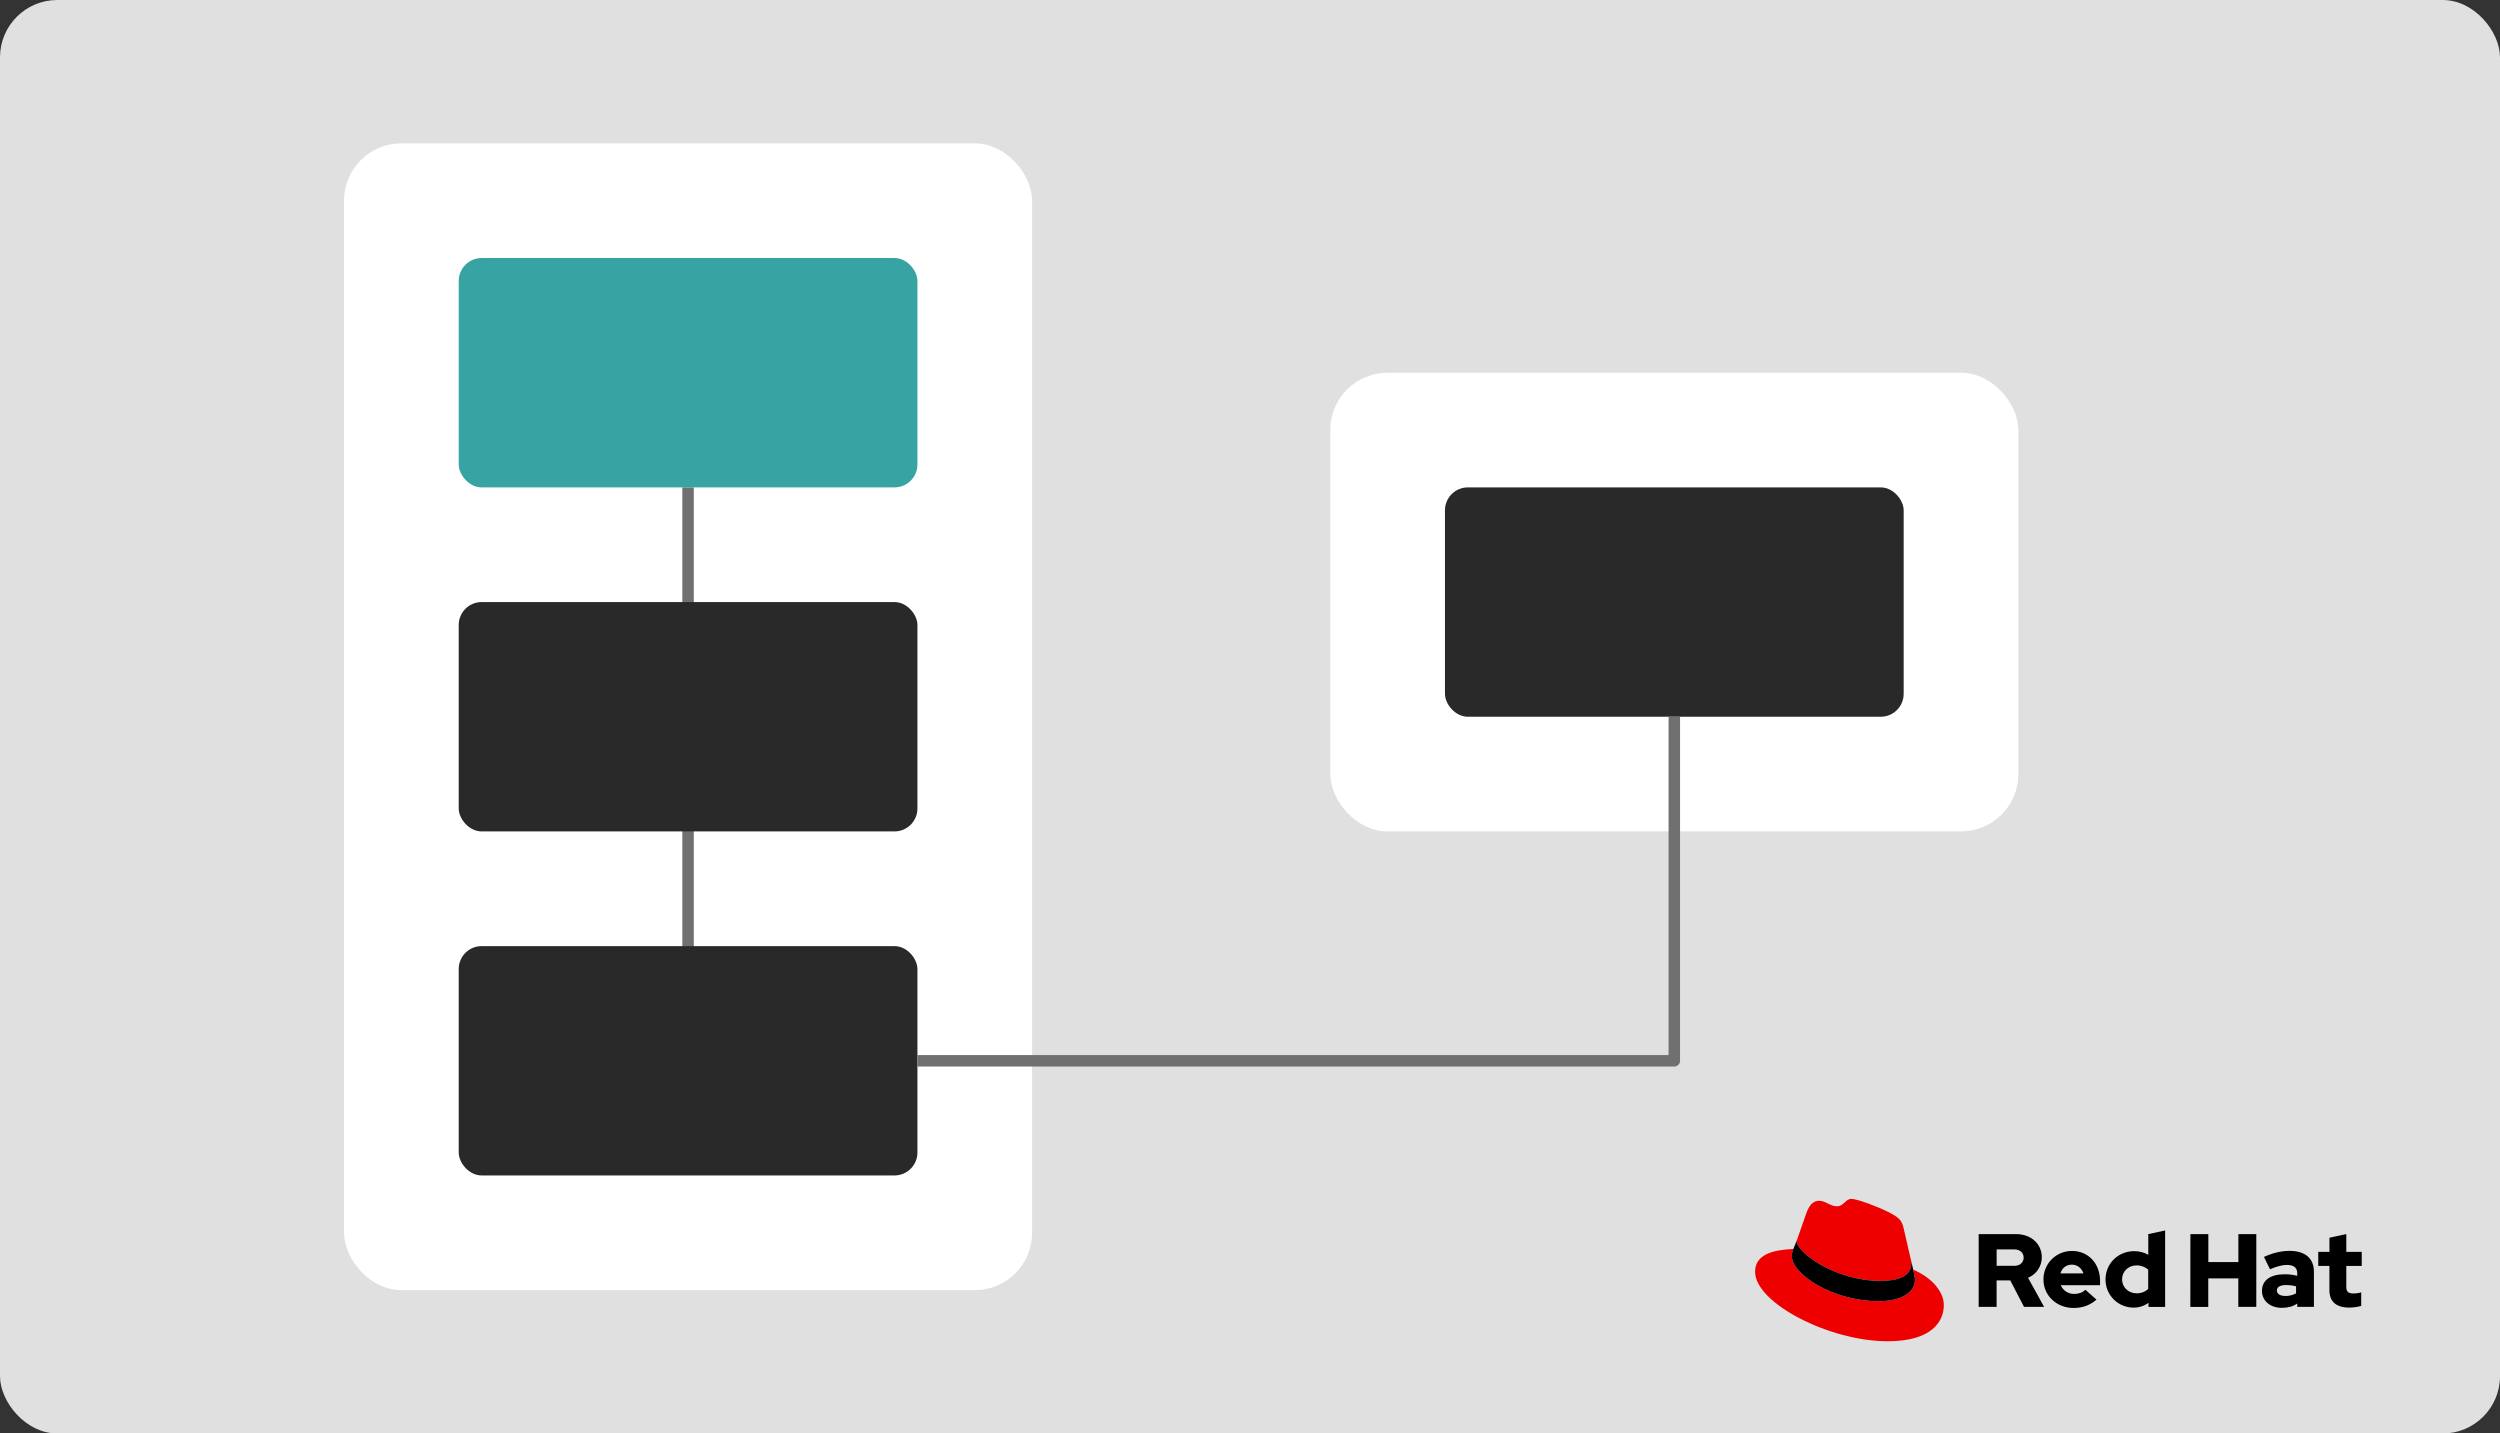<svg width="436" height="250" viewBox="0 0 436 250" fill="none" xmlns="http://www.w3.org/2000/svg">
<rect x="0" y="0" width="436" height="250" fill="#333333" stroke="none"/>
<rect width="436" height="250" rx="10" fill="#E0E0E0"/>
<rect x="60.5" y="25.5" width="119" height="199" rx="9.5" fill="white"/>
<rect x="60.5" y="25.5" width="119" height="199" rx="9.5" stroke="white"/>
<path d="M121 175L119 175L119 85L121 85L121 175Z" fill="#707070"/>
<rect x="80" y="45" width="80" height="40" rx="4" fill="#37A3A3"/>
<rect x="80" y="105" width="80" height="40" rx="4" fill="#292929"/>
<rect x="80" y="165" width="80" height="40" rx="4" fill="#292929"/>
<rect x="232.5" y="65.5" width="119" height="79" rx="9.5" fill="white"/>
<rect x="232.5" y="65.5" width="119" height="79" rx="9.5" stroke="white"/>
<rect x="252" y="85" width="80" height="40" rx="4" fill="#292929"/>
<path d="M292 186C292.265 186 292.519 185.895 292.707 185.707C292.895 185.519 293 185.265 293 185V125H291V184H160V186H292Z" fill="#707070"/>
<g clip-path="url(#clip0_8503_9396)">
<path d="M328.043 223.395C330.206 223.395 333.336 222.95 333.336 220.384C333.342 220.186 333.324 219.988 333.282 219.795L331.994 214.215C331.696 212.988 331.435 212.431 329.274 211.353C327.596 210.498 323.943 209.086 322.862 209.086C321.855 209.086 321.563 210.379 320.363 210.379C319.208 210.379 318.35 209.414 317.27 209.414C316.232 209.414 315.556 210.119 315.034 211.569C315.034 211.569 313.58 215.658 313.393 216.251C313.363 216.36 313.35 216.473 313.355 216.586C313.355 218.176 319.632 223.388 328.043 223.388M333.668 221.426C333.967 222.838 333.967 222.986 333.967 223.172C333.967 225.586 331.245 226.926 327.667 226.926C319.582 226.931 312.499 222.207 312.499 219.084C312.498 218.65 312.587 218.219 312.76 217.82C309.851 217.965 306.087 218.482 306.087 221.796C306.087 227.224 318.985 233.914 329.198 233.914C337.027 233.914 339.002 230.382 339.002 227.595C339.002 225.401 337.1 222.912 333.671 221.426" fill="#EE0000"/>
<path d="M333.667 221.425C333.966 222.837 333.966 222.985 333.966 223.172C333.966 225.585 331.244 226.925 327.667 226.925C319.581 226.93 312.498 222.206 312.498 219.084C312.498 218.649 312.586 218.219 312.759 217.82L313.392 216.258C313.363 216.365 313.35 216.475 313.354 216.585C313.354 218.175 319.631 223.387 328.042 223.387C330.205 223.387 333.335 222.942 333.335 220.377C333.341 220.179 333.323 219.981 333.281 219.787L333.667 221.425Z" fill="black"/>
<path d="M406.249 225.001C406.249 227.051 407.485 228.047 409.74 228.047C410.434 228.03 411.124 227.933 411.796 227.758V225.38C411.367 225.516 410.919 225.583 410.468 225.58C409.539 225.58 409.195 225.29 409.195 224.42V220.777H411.886V218.328H409.195V215.225L406.256 215.859V218.328H404.303V220.777H406.249V225.001ZM397.084 225.056C397.084 224.421 397.722 224.113 398.685 224.113C399.274 224.116 399.86 224.189 400.432 224.33V225.563C399.869 225.869 399.235 226.026 398.594 226.016C397.649 226.016 397.084 225.654 397.084 225.056ZM397.983 228.083C399.021 228.083 399.858 227.866 400.639 227.34V227.921H403.548V221.773C403.548 219.435 401.967 218.152 399.33 218.152C397.857 218.152 396.401 218.497 394.834 219.204L395.889 221.363C397.017 220.89 397.964 220.601 398.799 220.601C400.01 220.601 400.636 221.071 400.636 222.033V222.504C399.923 222.32 399.19 222.229 398.454 222.232C395.979 222.232 394.489 223.266 394.489 225.116C394.489 226.802 395.834 228.089 397.98 228.089M381.995 227.927H385.123V222.952H390.361V227.921H393.498V215.228H390.373V220.106H385.135V215.228H382.007L381.995 227.927ZM370.088 223.116C370.088 221.737 371.179 220.685 372.616 220.685C373.363 220.67 374.089 220.936 374.649 221.43V224.783C374.378 225.039 374.059 225.239 373.71 225.371C373.361 225.502 372.989 225.564 372.616 225.552C371.198 225.552 370.088 224.501 370.088 223.123M374.689 227.928H377.599V214.594L374.66 215.228V218.837C373.911 218.414 373.065 218.195 372.204 218.202C369.405 218.202 367.203 220.359 367.203 223.116C367.195 223.763 367.317 224.405 367.56 225.005C367.804 225.604 368.165 226.15 368.622 226.609C369.079 227.068 369.623 227.431 370.223 227.678C370.823 227.925 371.466 228.051 372.114 228.047C373.042 228.052 373.947 227.76 374.696 227.214L374.689 227.928ZM361.335 220.552C362.261 220.552 363.043 221.151 363.353 222.075H359.341C359.631 221.121 360.359 220.552 361.335 220.552ZM356.377 223.139C356.377 225.932 358.668 228.108 361.613 228.108C363.231 228.108 364.414 227.671 365.633 226.656L363.686 224.932C363.231 225.404 362.559 225.658 361.76 225.658C361.258 225.672 360.763 225.534 360.34 225.262C359.918 224.99 359.588 224.597 359.394 224.135H366.251V223.406C366.251 220.359 364.196 218.166 361.395 218.166C360.737 218.156 360.083 218.278 359.472 218.523C358.861 218.769 358.306 219.134 357.839 219.597C357.371 220.06 357.002 220.611 356.751 221.218C356.501 221.826 356.375 222.477 356.38 223.133M351.305 217.894C352.343 217.894 352.924 218.545 352.924 219.327C352.924 220.108 352.343 220.759 351.305 220.759H348.212V217.894H351.305ZM345.08 227.921H348.208V223.297H350.589L352.991 227.921H356.493L353.691 222.844C354.403 222.555 355.012 222.061 355.44 221.424C355.868 220.787 356.095 220.038 356.092 219.271C356.092 216.987 354.292 215.228 351.596 215.228H345.08V227.921Z" fill="black"/>
</g>
<defs>
<clipPath id="clip0_8503_9396">
<rect width="106" height="25" fill="white" transform="translate(306 209)"/>
</clipPath>
</defs>
</svg>
